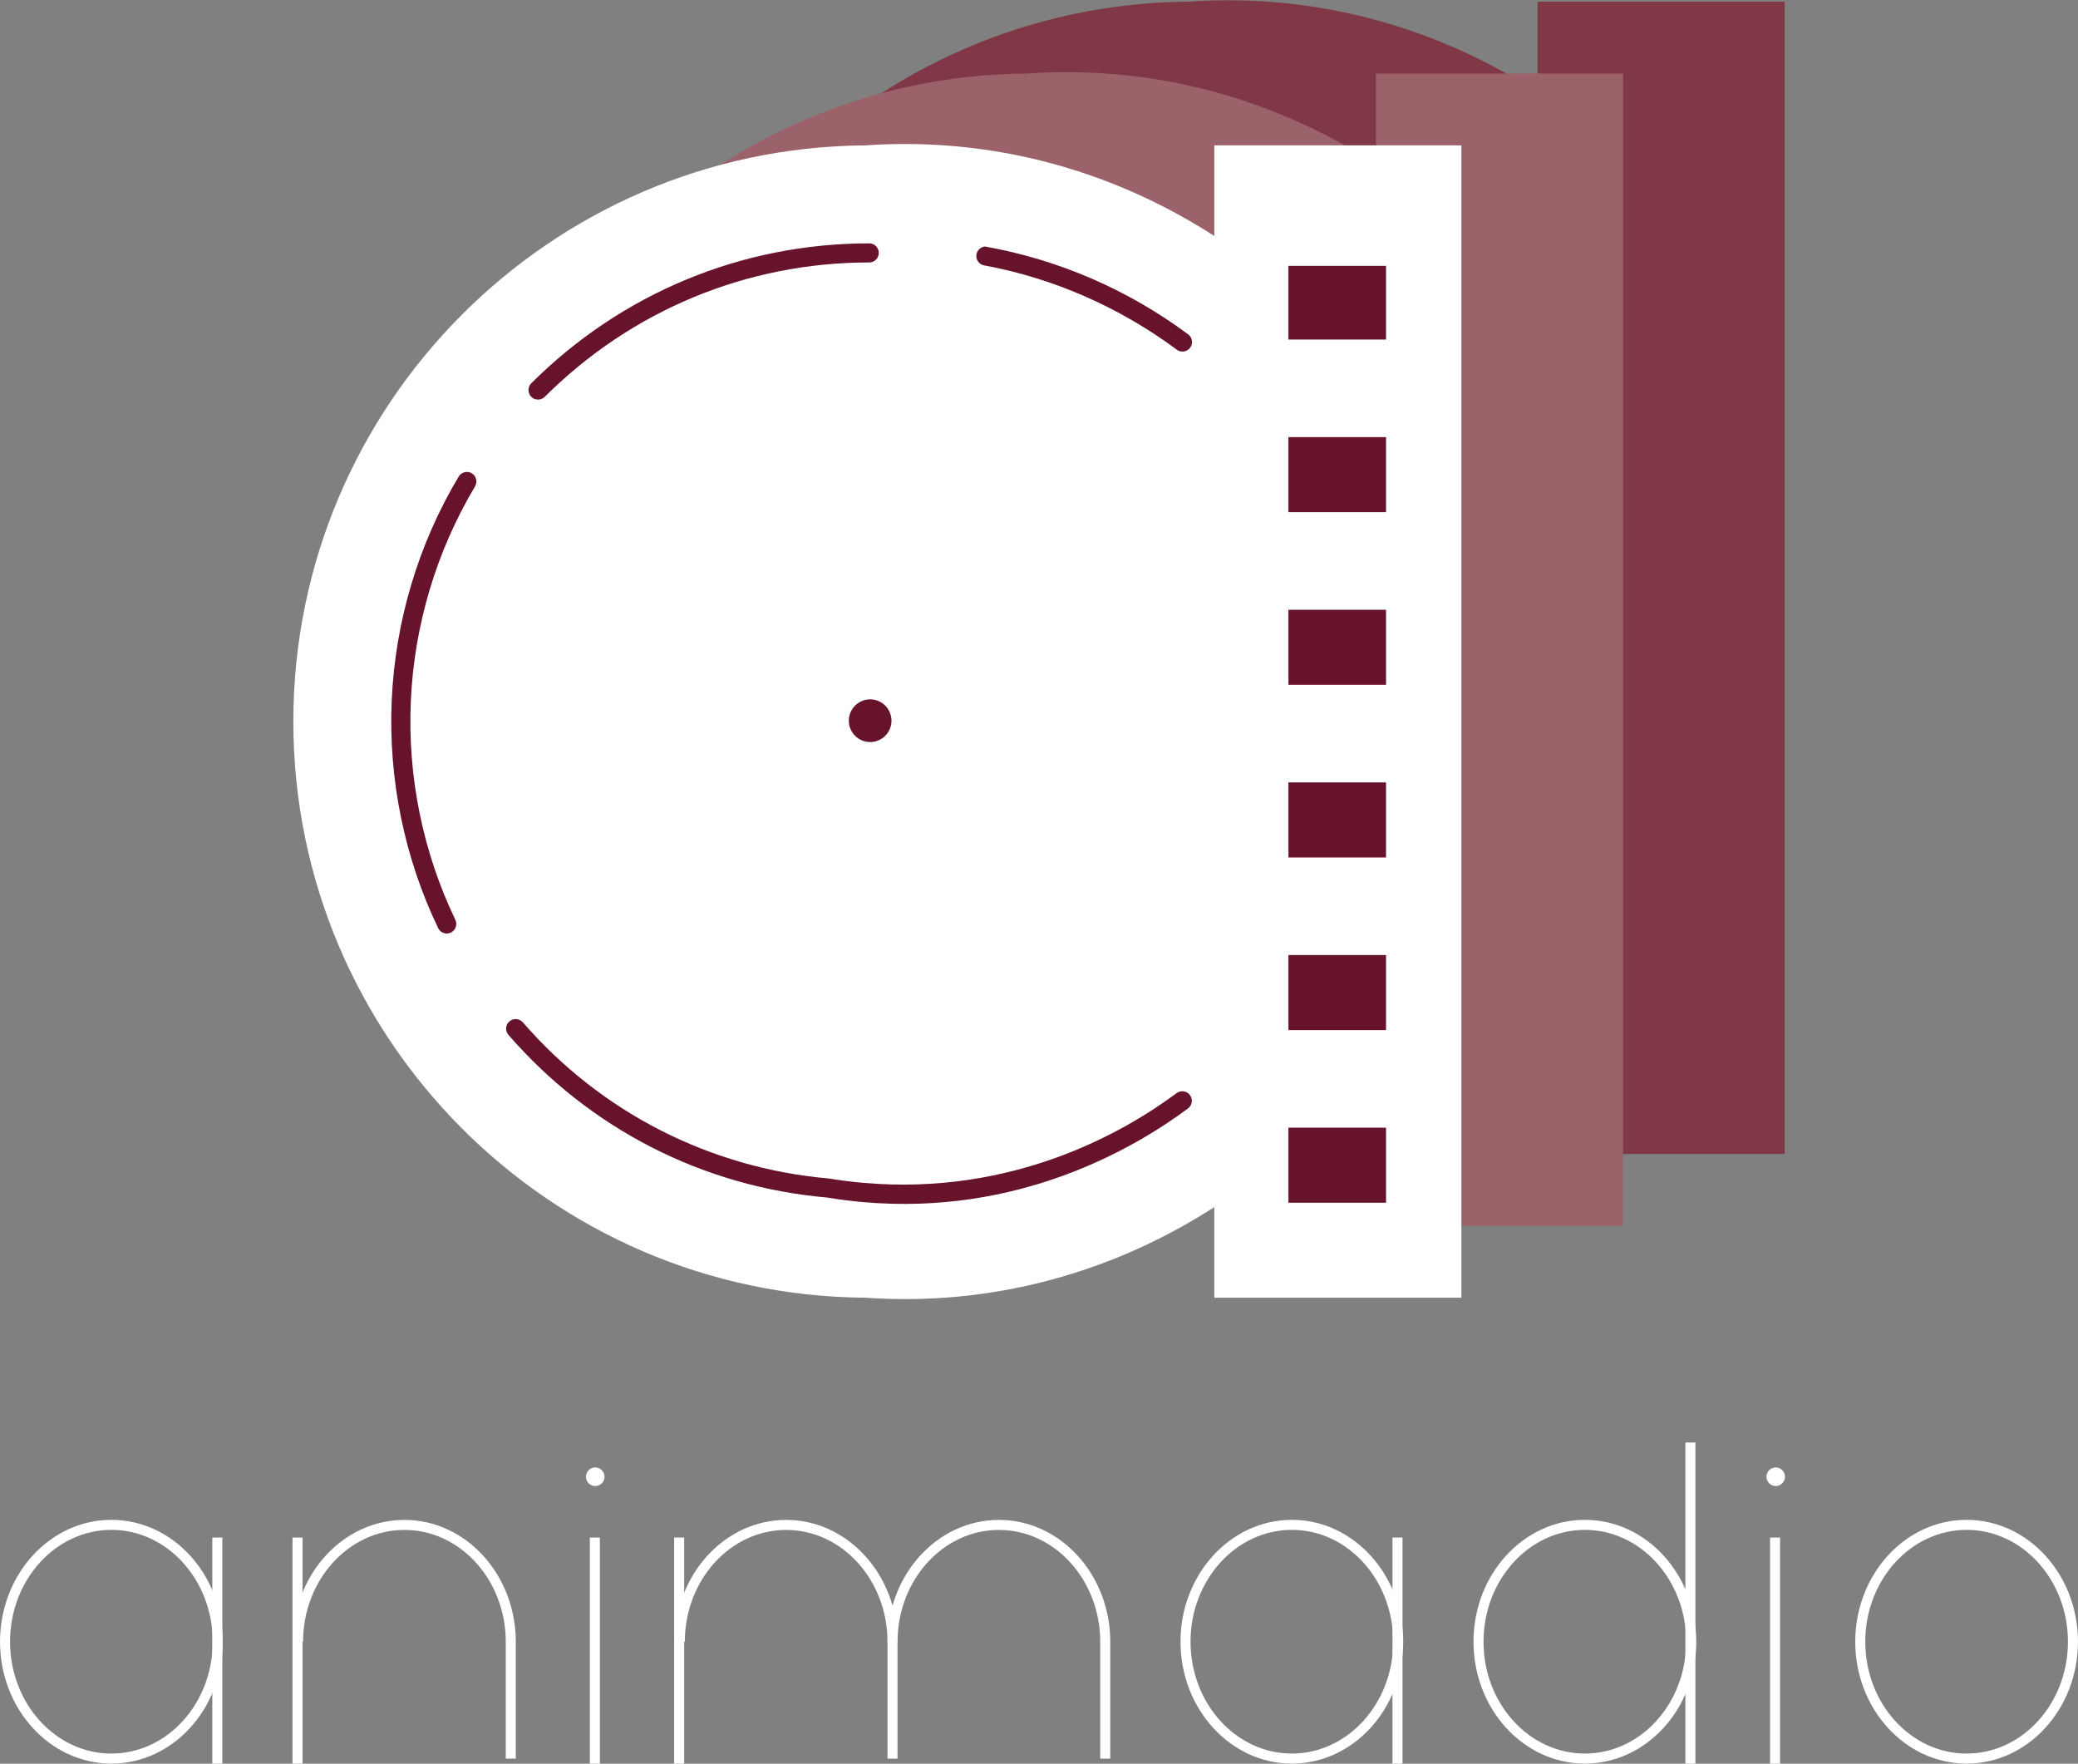 <?xml version="1.0" encoding="UTF-8" standalone="no"?>
<!-- Created with Inkscape (http://www.inkscape.org/) -->

<svg
   version="1.1"
   id="svg1"
   width="124.487"
   height="105.644"
   viewBox="0 0 124.487 105.644"
   xmlns="http://www.w3.org/2000/svg"
   xmlns:svg="http://www.w3.org/2000/svg">
  <rect x="0" y="0" width="124.487" height="105.644" fill="#808080" stroke="none"/>
  <defs
     id="defs1">
    <clipPath
       clipPathUnits="userSpaceOnUse"
       id="clipPath43">
      <path
         d="M 0,2377.375 H 1440 V 0 H 0 Z"
         transform="translate(-128.408,-2299.455)"
         id="path43" />
    </clipPath>
    <clipPath
       clipPathUnits="userSpaceOnUse"
       id="clipPath45">
      <path
         d="M 0,2377.375 H 1440 V 0 H 0 Z"
         transform="translate(-121.146,-2296.227)"
         id="path45" />
    </clipPath>
    <clipPath
       clipPathUnits="userSpaceOnUse"
       id="clipPath47">
      <path
         d="M 0,2377.375 H 1440 V 0 H 0 Z"
         transform="translate(-113.885,-2293)"
         id="path47" />
    </clipPath>
    <clipPath
       clipPathUnits="userSpaceOnUse"
       id="clipPath49">
      <path
         d="M 0,2377.375 H 1440 V 0 H 0 Z"
         transform="translate(-126.387,-2335.568)"
         id="path49" />
    </clipPath>
    <clipPath
       clipPathUnits="userSpaceOnUse"
       id="clipPath51">
      <path
         d="M 0,2377.375 H 1440 V 0 H 0 Z"
         transform="translate(-97.392,-2333.41)"
         id="path51" />
    </clipPath>
    <clipPath
       clipPathUnits="userSpaceOnUse"
       id="clipPath53">
      <path
         d="M 0,2377.375 H 1440 V 0 H 0 Z"
         transform="translate(-93.274,-2309.425)"
         id="path53" />
    </clipPath>
    <clipPath
       clipPathUnits="userSpaceOnUse"
       id="clipPath55">
      <path
         d="M 0,2377.375 H 1440 V 0 H 0 Z"
         transform="translate(-112.016,-2297.355)"
         id="path55" />
    </clipPath>
    <clipPath
       clipPathUnits="userSpaceOnUse"
       id="clipPath57">
      <path
         d="M 0,2377.375 H 1440 V 0 H 0 Z"
         transform="translate(0,2.5e-5)"
         id="path57" />
    </clipPath>
    <clipPath
       clipPathUnits="userSpaceOnUse"
       id="clipPath59">
      <path
         d="M 0,2377.375 H 1440 V 0 H 0 Z"
         transform="translate(0,2.5e-5)"
         id="path59" />
    </clipPath>
    <clipPath
       clipPathUnits="userSpaceOnUse"
       id="clipPath61">
      <path
         d="M 0,2377.375 H 1440 V 0 H 0 Z"
         transform="translate(0,2.5e-5)"
         id="path61" />
    </clipPath>
    <clipPath
       clipPathUnits="userSpaceOnUse"
       id="clipPath63">
      <path
         d="M 0,2377.375 H 1440 V 0 H 0 Z"
         transform="translate(0,2.5e-5)"
         id="path63" />
    </clipPath>
    <clipPath
       clipPathUnits="userSpaceOnUse"
       id="clipPath65">
      <path
         d="M 0,2377.375 H 1440 V 0 H 0 Z"
         transform="translate(0,2.5e-5)"
         id="path65" />
    </clipPath>
    <clipPath
       clipPathUnits="userSpaceOnUse"
       id="clipPath67">
      <path
         d="M 0,2377.375 H 1440 V 0 H 0 Z"
         transform="translate(0,2.5e-5)"
         id="path67" />
    </clipPath>
    <clipPath
       clipPathUnits="userSpaceOnUse"
       id="clipPath69">
      <path
         d="M 0,2377.375 H 1440 V 0 H 0 Z"
         transform="translate(-113.274,-2318.983)"
         id="path69" />
    </clipPath>
    <clipPath
       clipPathUnits="userSpaceOnUse"
       id="clipPath71">
      <path
         d="M 0,2377.375 H 1440 V 0 H 0 Z"
         transform="translate(-78.224,-2282.632)"
         id="path71" />
    </clipPath>
    <clipPath
       clipPathUnits="userSpaceOnUse"
       id="clipPath73">
      <path
         d="M 0,2377.375 H 1440 V 0 H 0 Z"
         transform="translate(0,2.5e-5)"
         id="path73" />
    </clipPath>
    <clipPath
       clipPathUnits="userSpaceOnUse"
       id="clipPath75">
      <path
         d="M 0,2377.375 H 1440 V 0 H 0 Z"
         transform="translate(-161.58,-2282.632)"
         id="path75" />
    </clipPath>
    <clipPath
       clipPathUnits="userSpaceOnUse"
       id="clipPath77">
      <path
         d="M 0,2377.375 H 1440 V 0 H 0 Z"
         transform="translate(-131.263,-2282.632)"
         id="path77" />
    </clipPath>
    <clipPath
       clipPathUnits="userSpaceOnUse"
       id="clipPath79">
      <path
         d="M 0,2377.375 H 1440 V 0 H 0 Z"
         transform="translate(0,2.5e-5)"
         id="path79" />
    </clipPath>
    <clipPath
       clipPathUnits="userSpaceOnUse"
       id="clipPath81">
      <path
         d="M 0,2377.375 H 1440 V 0 H 0 Z"
         transform="translate(-144.427,-2282.632)"
         id="path81" />
    </clipPath>
    <clipPath
       clipPathUnits="userSpaceOnUse"
       id="clipPath83">
      <path
         d="M 0,2377.375 H 1440 V 0 H 0 Z"
         transform="translate(0,2.5e-5)"
         id="path83" />
    </clipPath>
    <clipPath
       clipPathUnits="userSpaceOnUse"
       id="clipPath85">
      <path
         d="M 0,2377.375 H 1440 V 0 H 0 Z"
         transform="translate(-96.394,-2272.354)"
         id="path85" />
    </clipPath>
    <clipPath
       clipPathUnits="userSpaceOnUse"
       id="clipPath87">
      <path
         d="M 0,2377.375 H 1440 V 0 H 0 Z"
         transform="translate(0,2.5e-5)"
         id="path87" />
    </clipPath>
    <clipPath
       clipPathUnits="userSpaceOnUse"
       id="clipPath89">
      <path
         d="M 0,2377.375 H 1440 V 0 H 0 Z"
         transform="translate(-113.546,-2272.354)"
         id="path89" />
    </clipPath>
    <clipPath
       clipPathUnits="userSpaceOnUse"
       id="clipPath91">
      <path
         d="M 0,2377.375 H 1440 V 0 H 0 Z"
         transform="translate(-123.105,-2272.354)"
         id="path91" />
    </clipPath>
    <clipPath
       clipPathUnits="userSpaceOnUse"
       id="clipPath93">
      <path
         d="M 0,2377.375 H 1440 V 0 H 0 Z"
         transform="translate(0,2.5e-5)"
         id="path93" />
    </clipPath>
    <clipPath
       clipPathUnits="userSpaceOnUse"
       id="clipPath95">
      <path
         d="M 0,2377.375 H 1440 V 0 H 0 Z"
         transform="translate(0,2.5e-5)"
         id="path95" />
    </clipPath>
    <clipPath
       clipPathUnits="userSpaceOnUse"
       id="clipPath97">
      <path
         d="M 0,2377.375 H 1440 V 0 H 0 Z"
         transform="translate(-100.382,-2285.018)"
         id="path97" />
    </clipPath>
    <clipPath
       clipPathUnits="userSpaceOnUse"
       id="clipPath99">
      <path
         d="M 0,2377.375 H 1440 V 0 H 0 Z"
         transform="translate(0,2.5e-5)"
         id="path99" />
    </clipPath>
    <clipPath
       clipPathUnits="userSpaceOnUse"
       id="clipPath101">
      <path
         d="M 0,2377.375 H 1440 V 0 H 0 Z"
         transform="translate(-153.421,-2285.018)"
         id="path101" />
    </clipPath>
  </defs>
  <g
     id="layer-MC0"
     transform="translate(-97.626,-34.678)">
    <path
       id="path42"
       d="m 0,0 c -0.587,0 -1.183,0.021 -1.785,0.062 -14.191,0.1 -25.707,11.676 -25.707,25.891 0,14.215 11.516,25.791 25.707,25.891 0.602,0.042 1.197,0.063 1.785,0.063 5.272,0 10.024,-1.635 13.898,-4.135 v 4.072 H 25.003 V 0.062 H 13.898 V 4.134 C 10.024,1.635 5.273,0 0,0"
       style="fill:#803846;fill-opacity:1;fill-rule:nonzero;stroke:none"
       transform="matrix(1.333,0,0,-1.333,171.211,103.887)"
       clip-path="url(#clipPath43)" />
    <path
       id="path44"
       d="m 0,0 c -0.587,0 -1.183,0.021 -1.785,0.062 -14.191,0.1 -25.707,11.676 -25.707,25.891 0,14.215 11.516,25.791 25.707,25.891 0.602,0.042 1.197,0.062 1.785,0.062 5.272,0 10.024,-1.634 13.898,-4.134 v 4.072 H 25.003 V 0.062 H 13.898 V 4.134 C 10.024,1.634 5.273,0 0,0"
       style="fill:#9b626a;fill-opacity:1;fill-rule:nonzero;stroke:none"
       transform="matrix(1.333,0,0,-1.333,161.529,108.19)"
       clip-path="url(#clipPath45)" />
    <path
       id="path46"
       d="m 0,0 c -0.587,0 -1.183,0.021 -1.785,0.062 -14.191,0.1 -25.707,11.676 -25.707,25.891 0,14.215 11.516,25.791 25.707,25.891 0.602,0.042 1.197,0.062 1.785,0.062 5.272,0 10.024,-1.634 13.898,-4.134 v 4.072 H 25.003 V 0.062 H 13.898 V 4.134 C 10.024,1.635 5.273,0 0,0"
       style="fill:#ffffff;fill-opacity:1;fill-rule:nonzero;stroke:none"
       transform="matrix(1.333,0,0,-1.333,151.846,112.494)"
       clip-path="url(#clipPath47)" />
    <path
       id="path48"
       d="M 0,0 C -0.105,-0.009 -0.21,0.021 -0.293,0.083 -2.867,1.995 -5.862,3.306 -8.952,3.871 -9.185,3.913 -9.339,4.139 -9.296,4.371 -9.261,4.56 -9.102,4.703 -8.91,4.72 -5.576,4.126 -2.459,2.762 0.218,0.772 0.31,0.704 0.37,0.604 0.387,0.49 0.404,0.377 0.374,0.264 0.306,0.172 0.232,0.072 0.123,0.011 0,0"
       style="fill:#67132b;fill-opacity:1;fill-rule:nonzero;stroke:none"
       transform="matrix(1.333,0,0,-1.333,168.516,55.736)"
       clip-path="url(#clipPath49)" />
    <path
       id="path50"
       d="m 0,0 c -0.114,0 -0.222,0.044 -0.303,0.126 -0.082,0.082 -0.125,0.189 -0.125,0.305 0,0.114 0.044,0.222 0.126,0.303 4.069,4.054 9.464,6.287 15.189,6.287 0.236,0 0.429,-0.193 0.429,-0.429 0,-0.236 -0.193,-0.429 -0.429,-0.429 C 9.39,6.163 4.211,4.018 0.304,0.125 0.222,0.044 0.114,0 0,0"
       style="fill:#67132b;fill-opacity:1;fill-rule:nonzero;stroke:none"
       transform="matrix(1.333,0,0,-1.333,129.856,58.614)"
       clip-path="url(#clipPath51)" />
    <path
       id="path52"
       d="m 0,0 c -0.16,0.007 -0.3,0.101 -0.369,0.243 -1.518,3.162 -2.24,6.697 -2.086,10.223 0.155,3.55 1.196,7.032 3.009,10.065 0.081,0.135 0.229,0.215 0.389,0.208 C 1.014,20.736 1.081,20.716 1.142,20.68 1.344,20.559 1.412,20.294 1.29,20.091 -0.449,17.178 -1.448,13.837 -1.597,10.428 -1.745,7.042 -1.052,3.649 0.405,0.615 0.507,0.402 0.417,0.145 0.204,0.042 0.14,0.01 0.071,-0.003 0,0"
       style="fill:#67132b;fill-opacity:1;fill-rule:nonzero;stroke:none"
       transform="matrix(1.333,0,0,-1.333,124.365,90.594)"
       clip-path="url(#clipPath53)" />
    <path
       id="path54"
       d="m 0,0 c -0.537,0.047 -1.085,0.116 -1.645,0.208 -5.57,0.487 -10.643,3.083 -14.312,7.309 -0.075,0.086 -0.113,0.197 -0.104,0.312 0.008,0.115 0.061,0.219 0.147,0.292 0.089,0.077 0.202,0.115 0.319,0.105 0.112,-0.01 0.213,-0.062 0.287,-0.147 C -11.785,4.021 -6.894,1.528 -1.537,1.06 -1.027,0.976 -0.506,0.911 0.005,0.866 6.732,0.279 11.707,3.14 14.072,4.899 14.156,4.962 14.26,4.992 14.365,4.982 14.487,4.972 14.599,4.909 14.671,4.811 14.74,4.718 14.769,4.605 14.752,4.492 14.735,4.378 14.675,4.279 14.584,4.21 12.119,2.377 6.946,-0.608 0,0"
       style="fill:#67132b;fill-opacity:1;fill-rule:nonzero;stroke:none"
       transform="matrix(1.333,0,0,-1.333,149.355,106.687)"
       clip-path="url(#clipPath55)" />
    <path
       id="path56"
       d="m 131.142,2297.903 h 4.386 v 3.373 h -4.386 z"
       style="fill:#67132b;fill-opacity:1;fill-rule:nonzero;stroke:none"
       transform="matrix(1.333,0,0,-1.333,0,3169.827)"
       clip-path="url(#clipPath57)" />
    <path
       id="path58"
       d="m 131.142,2336.692 h 4.386 v 3.311 h -4.386 z"
       style="fill:#67132b;fill-opacity:1;fill-rule:nonzero;stroke:none"
       transform="matrix(1.333,0,0,-1.333,0,3169.827)"
       clip-path="url(#clipPath59)" />
    <path
       id="path60"
       d="m 131.142,2305.661 h 4.386 v 3.373 h -4.386 z"
       style="fill:#67132b;fill-opacity:1;fill-rule:nonzero;stroke:none"
       transform="matrix(1.333,0,0,-1.333,0,3169.827)"
       clip-path="url(#clipPath61)" />
    <path
       id="path62"
       d="m 131.142,2321.176 h 4.386 v 3.373 h -4.386 z"
       style="fill:#67132b;fill-opacity:1;fill-rule:nonzero;stroke:none"
       transform="matrix(1.333,0,0,-1.333,0,3169.827)"
       clip-path="url(#clipPath63)" />
    <path
       id="path64"
       d="m 131.142,2328.934 h 4.386 v 3.373 h -4.386 z"
       style="fill:#67132b;fill-opacity:1;fill-rule:nonzero;stroke:none"
       transform="matrix(1.333,0,0,-1.333,0,3169.827)"
       clip-path="url(#clipPath65)" />
    <path
       id="path66"
       d="m 131.142,2313.418 h 4.386 v 3.373 h -4.386 z"
       style="fill:#67132b;fill-opacity:1;fill-rule:nonzero;stroke:none"
       transform="matrix(1.333,0,0,-1.333,0,3169.827)"
       clip-path="url(#clipPath67)" />
    <path
       id="path68"
       d="M 0,0 C 0,0.53 -0.429,0.959 -0.959,0.959 -1.488,0.959 -1.917,0.53 -1.917,0 c 0,-0.529 0.429,-0.959 0.958,-0.959 C -0.429,-0.959 0,-0.529 0,0"
       style="fill:#67132b;fill-opacity:1;fill-rule:nonzero;stroke:none"
       transform="matrix(1.333,0,0,-1.333,151.032,77.849)"
       clip-path="url(#clipPath69)" />
    <path
       id="path70"
       d="m 0,0 c -2.511,0 -4.554,-2.254 -4.554,-5.026 0,-2.772 2.043,-5.026 4.554,-5.026 2.511,0 4.554,2.254 4.554,5.026 C 4.554,-2.254 2.511,0 0,0 m 0,-10.503 c -2.76,0 -5.005,2.457 -5.005,5.477 0,3.02 2.245,5.477 5.005,5.477 2.76,0 5.005,-2.457 5.005,-5.477 0,-3.02 -2.245,-5.477 -5.005,-5.477"
       style="fill:#ffffff;fill-opacity:1;fill-rule:nonzero;stroke:none"
       transform="matrix(1.333,0,0,-1.333,104.299,126.318)"
       clip-path="url(#clipPath71)" />
    <path
       id="path72"
       d="m 83.23,2272.354 h -0.451 v 10.504 h 0.451 z"
       style="fill:#ffffff;fill-opacity:1;fill-rule:nonzero;stroke:none"
       transform="matrix(1.333,0,0,-1.333,0,3169.827)"
       clip-path="url(#clipPath73)" />
    <path
       id="path74"
       d="m 0,0 c -2.511,0 -4.554,-2.254 -4.554,-5.026 0,-2.772 2.043,-5.026 4.554,-5.026 2.511,0 4.554,2.254 4.554,5.026 C 4.554,-2.254 2.511,0 0,0 m 0,-10.503 c -2.76,0 -5.005,2.457 -5.005,5.477 0,3.02 2.245,5.477 5.005,5.477 2.76,0 5.005,-2.457 5.005,-5.477 0,-3.02 -2.245,-5.477 -5.005,-5.477"
       style="fill:#ffffff;fill-opacity:1;fill-rule:nonzero;stroke:none"
       transform="matrix(1.333,0,0,-1.333,215.44,126.318)"
       clip-path="url(#clipPath75)" />
    <path
       id="path76"
       d="m 0,0 c -2.511,0 -4.554,-2.254 -4.554,-5.026 0,-2.772 2.043,-5.026 4.554,-5.026 2.511,0 4.554,2.254 4.554,5.026 C 4.554,-2.254 2.511,0 0,0 m 0,-10.503 c -2.76,0 -5.005,2.457 -5.005,5.477 0,3.02 2.245,5.477 5.005,5.477 2.76,0 5.005,-2.457 5.005,-5.477 0,-3.02 -2.245,-5.477 -5.005,-5.477"
       style="fill:#ffffff;fill-opacity:1;fill-rule:nonzero;stroke:none"
       transform="matrix(1.333,0,0,-1.333,175.018,126.318)"
       clip-path="url(#clipPath77)" />
    <path
       id="path78"
       d="m 136.269,2272.354 h -0.451 v 10.504 h 0.451 z"
       style="fill:#ffffff;fill-opacity:1;fill-rule:nonzero;stroke:none"
       transform="matrix(1.333,0,0,-1.333,0,3169.827)"
       clip-path="url(#clipPath79)" />
    <path
       id="path80"
       d="m 0,0 c -2.511,0 -4.554,-2.254 -4.554,-5.026 0,-2.772 2.043,-5.026 4.554,-5.026 2.511,0 4.554,2.254 4.554,5.026 C 4.554,-2.254 2.511,0 0,0 m 0,-10.503 c -2.76,0 -5.005,2.457 -5.005,5.477 0,3.02 2.245,5.477 5.005,5.477 2.76,0 5.006,-2.457 5.006,-5.477 0,-3.02 -2.246,-5.477 -5.006,-5.477"
       style="fill:#ffffff;fill-opacity:1;fill-rule:nonzero;stroke:none"
       transform="matrix(1.333,0,0,-1.333,192.57,126.318)"
       clip-path="url(#clipPath81)" />
    <path
       id="path82"
       d="m 149.433,2272.354 h -0.451 v 14.774 h 0.451 z"
       style="fill:#ffffff;fill-opacity:1;fill-rule:nonzero;stroke:none"
       transform="matrix(1.333,0,0,-1.333,0,3169.827)"
       clip-path="url(#clipPath83)" />
    <path
       id="path84"
       d="m 0,0 h -0.451 v 5.252 c 0,2.771 -2.043,5.026 -4.554,5.026 -2.511,0 -4.554,-2.255 -4.554,-5.026 h -0.451 c 0,3.02 2.245,5.477 5.005,5.477 C -2.245,10.729 0,8.272 0,5.252 Z"
       style="fill:#ffffff;fill-opacity:1;fill-rule:nonzero;stroke:none"
       transform="matrix(1.333,0,0,-1.333,128.525,140.022)"
       clip-path="url(#clipPath85)" />
    <path
       id="path86"
       d="m 86.834,2272.354 h -0.451 v 10.504 h 0.451 z"
       style="fill:#ffffff;fill-opacity:1;fill-rule:nonzero;stroke:none"
       transform="matrix(1.333,0,0,-1.333,0,3169.827)"
       clip-path="url(#clipPath87)" />
    <path
       id="path88"
       d="m 0,0 h -0.451 v 5.252 c 0,2.771 -2.043,5.026 -4.554,5.026 -2.511,0 -4.554,-2.255 -4.554,-5.026 h -0.452 c 0,3.02 2.246,5.477 5.006,5.477 C -2.245,10.729 0,8.272 0,5.252 Z"
       style="fill:#ffffff;fill-opacity:1;fill-rule:nonzero;stroke:none"
       transform="matrix(1.333,0,0,-1.333,151.394,140.022)"
       clip-path="url(#clipPath89)" />
    <path
       id="path90"
       d="m 0,0 h -0.451 v 5.252 c 0,2.771 -2.043,5.026 -4.554,5.026 -2.511,0 -4.554,-2.255 -4.554,-5.026 h -0.451 c 0,3.02 2.245,5.477 5.005,5.477 C -2.245,10.729 0,8.272 0,5.252 Z"
       style="fill:#ffffff;fill-opacity:1;fill-rule:nonzero;stroke:none"
       transform="matrix(1.333,0,0,-1.333,164.139,140.022)"
       clip-path="url(#clipPath91)" />
    <path
       id="path92"
       d="m 103.986,2272.354 h -0.451 v 10.504 h 0.451 z"
       style="fill:#ffffff;fill-opacity:1;fill-rule:nonzero;stroke:none"
       transform="matrix(1.333,0,0,-1.333,0,3169.827)"
       clip-path="url(#clipPath93)" />
    <path
       id="path94"
       d="m 100.198,2272.354 h -0.451 v 10.504 h 0.451 z"
       style="fill:#ffffff;fill-opacity:1;fill-rule:nonzero;stroke:none"
       transform="matrix(1.333,0,0,-1.333,0,3169.827)"
       clip-path="url(#clipPath95)" />
    <path
       id="path96"
       d="M 0,0 C 0,0.23 -0.187,0.417 -0.417,0.417 -0.648,0.417 -0.835,0.23 -0.835,0 c 0,-0.23 0.187,-0.417 0.418,-0.417 C -0.187,-0.417 0,-0.23 0,0"
       style="fill:#ffffff;fill-opacity:1;fill-rule:nonzero;stroke:none"
       transform="matrix(1.333,0,0,-1.333,133.842,123.136)"
       clip-path="url(#clipPath97)" />
    <path
       id="path98"
       d="m 153.237,2272.354 h -0.451 v 10.504 h 0.451 z"
       style="fill:#ffffff;fill-opacity:1;fill-rule:nonzero;stroke:none"
       transform="matrix(1.333,0,0,-1.333,0,3169.827)"
       clip-path="url(#clipPath99)" />
    <path
       id="path100"
       d="M 0,0 C 0,0.23 -0.187,0.417 -0.417,0.417 -0.648,0.417 -0.835,0.23 -0.835,0 c 0,-0.23 0.187,-0.417 0.418,-0.417 C -0.187,-0.417 0,-0.23 0,0"
       style="fill:#ffffff;fill-opacity:1;fill-rule:nonzero;stroke:none"
       transform="matrix(1.333,0,0,-1.333,204.561,123.136)"
       clip-path="url(#clipPath101)" />
  </g>
</svg>
